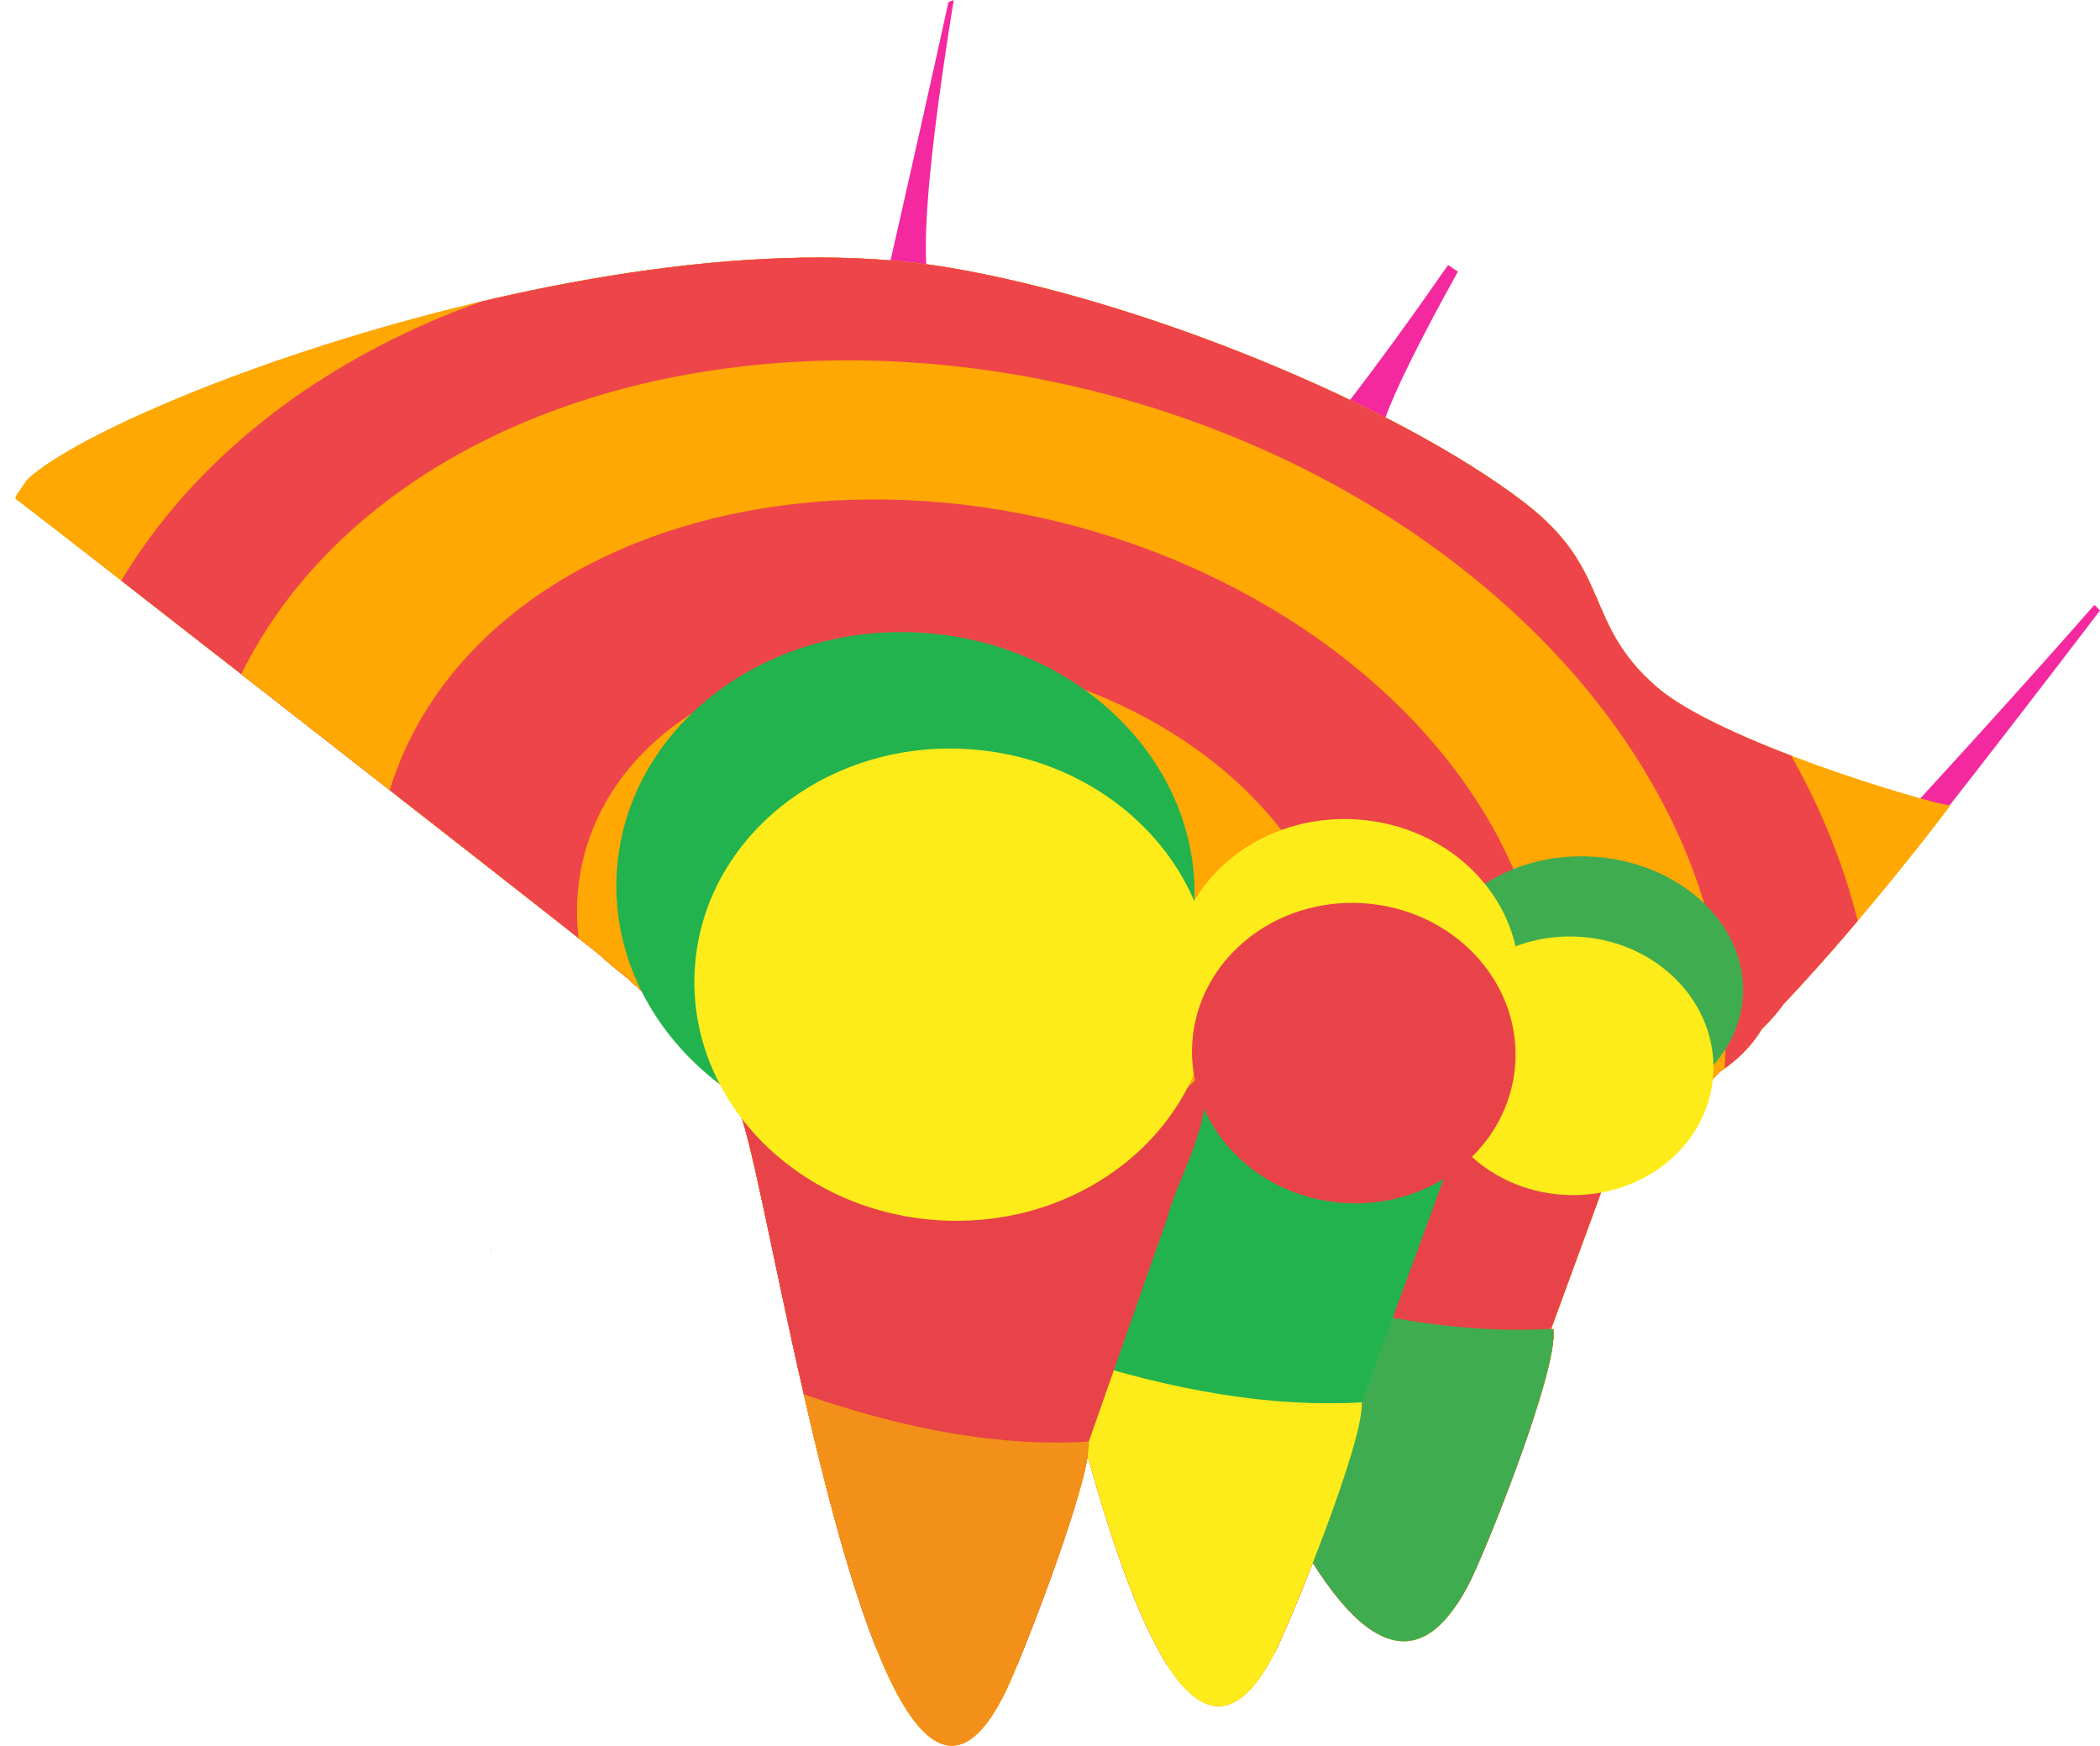 <?xml version="1.0" encoding="UTF-8"?> <!-- Creator: CorelDRAW 2019 (64-Bit) --> <svg xmlns="http://www.w3.org/2000/svg" xmlns:xlink="http://www.w3.org/1999/xlink" xmlns:xodm="http://www.corel.com/coreldraw/odm/2003" xml:space="preserve" width="142.069mm" height="118.069mm" style="shape-rendering:geometricPrecision; text-rendering:geometricPrecision; image-rendering:optimizeQuality; fill-rule:evenodd; clip-rule:evenodd" viewBox="0 0 2766.81 2299.41"> <defs> <style type="text/css"> <![CDATA[ .fil4 {fill:none} .fil9 {fill:#F29019} .fil6 {fill:#E84348} .fil7 {fill:#FDEC1A} .fil5 {fill:#40AC50} .fil8 {fill:#23B34E} .fil3 {fill:#ED454A} .fil1 {fill:#F4299F} .fil10 {fill:#FDEC1A} .fil2 {fill:#FFA703} .fil0 {fill:#F2901C;fill-rule:nonzero} ]]> </style> <clipPath id="id0"> <path d="M20.63 657.05c-8.64,-2.07 -15.73,-3.52 -20.63,-3.83 6.68,0.43 13.59,1.76 20.63,3.83zm2548.57 404.07c-0.7,1.66 -106.96,142.51 -219.26,261.37 -8.44,11.64 -18.08,22.66 -28.76,32.98 -13.1,21.91 -32.15,41.06 -55.51,56.33 -20.13,21.38 -38.16,40.56 -52.83,56.26 -17.15,18.34 -29.74,31.92 -35.74,38.64 -7.71,8.63 -26.75,18.36 -54.69,28.43l-78.82 215.13 -1.48 0.09 4.39 0.42c7.34,51.53 -88.25,290.15 -110.34,333.65 -63.85,125.76 -136.42,84.7 -206.45,-25.98 -20.8,53.11 -40.64,99.35 -49.02,115.99 -93.49,185.72 -180.08,-14.01 -247.62,-256.81 -12.18,74.79 -88.83,270.27 -107.27,308.66 -105.52,219.63 -200.13,-98.16 -266.72,-389.76l-0.19 -0.85c-41.37,-181.28 -71.92,-352.22 -87.47,-377.3 -2.07,-3.33 -4.17,-6.62 -6.27,-9.89l0.04 0.02c-41.86,-65.13 -90.35,-117.79 -142.11,-163.24 -11.74,-8.91 -22.89,-18.27 -33.39,-28.04 -65.86,-52.99 -766.15,-599.32 -769.02,-600.16 -7.63,-76.59 751.79,-383.47 1226.14,-305.1 258.06,42.63 595.35,182.51 761.64,310.12 116.22,89.19 76.91,158.73 174.37,242.95 83.18,71.89 355.59,152.42 386.42,156.09z"></path> </clipPath> <clipPath id="id1"> <path d="M20.63 657.05c-8.64,-2.07 -15.73,-3.52 -20.63,-3.83 6.68,0.43 13.59,1.76 20.63,3.83zm2548.57 404.07c-0.7,1.66 -106.96,142.51 -219.26,261.37 -8.44,11.64 -18.08,22.66 -28.76,32.98 -13.1,21.91 -32.15,41.06 -55.51,56.33 -20.13,21.38 -38.16,40.56 -52.83,56.26 -17.15,18.34 -29.74,31.92 -35.74,38.64 -7.71,8.63 -26.75,18.36 -54.69,28.43l-78.82 215.13 -1.48 0.09 4.39 0.42c7.34,51.53 -88.25,290.15 -110.34,333.65 -63.85,125.76 -136.42,84.7 -206.45,-25.98 -20.8,53.11 -40.64,99.35 -49.02,115.99 -93.49,185.72 -180.08,-14.01 -247.62,-256.81 -12.18,74.79 -88.83,270.27 -107.27,308.66 -105.52,219.63 -200.13,-98.16 -266.72,-389.76l-0.19 -0.85c-41.37,-181.28 -71.92,-352.22 -87.47,-377.3 -2.07,-3.33 -4.17,-6.62 -6.27,-9.89l0.04 0.02c-41.86,-65.13 -90.35,-117.79 -142.11,-163.24 -11.74,-8.91 -22.89,-18.27 -33.39,-28.04 -65.86,-52.99 -766.15,-599.32 -769.02,-600.16 -7.63,-76.59 751.79,-383.47 1226.14,-305.1 258.06,42.63 595.35,182.51 761.64,310.12 116.22,89.19 76.91,158.73 174.37,242.95 83.18,71.89 355.59,152.42 386.42,156.09z"></path> </clipPath> </defs> <g id="Слой_x0020_1">  <g id="_1087468672"> <path class="fil0" d="M646.63 1645.55l0.56 0.88c0,0 -0.57,0.89 -0.57,0.88l-0.56 -0.89 0.57 -0.87z"></path> <path class="fil1" d="M2550.97 1083.54c-8.43,-15.5 -16.38,-25.04 -23.86,-28.63 90.37,-98.58 167.8,-184.63 232.36,-258.19 2.41,2.52 4.92,4.92 7.34,7.42 -77.33,101.25 -149.28,194.39 -215.84,279.4z"></path> <path class="fil1" d="M1221.54 363.24c-24.72,-12.09 -43.31,-7.76 -55.78,12.99 33.28,-145.92 61.23,-270.42 83.86,-373.56 2.34,-0.84 4.66,-1.73 6.97,-2.67 -29.88,184.71 -41.58,305.84 -35.04,363.24z"></path> <path class="fil1" d="M1825.05 551.21c-19.66,-11.41 -37.13,-20.48 -56.05,-11.81 46.6,-59.95 93.75,-125.44 138.93,-190.39 4.26,3.04 8.58,5.97 12.95,8.78 -50.38,90.24 -85.11,161.4 -95.84,193.42z"></path> <g> </g> <g style="clip-path:url(#id0)"> <g id="_1087060512"> <g> <ellipse class="fil2" transform="matrix(1.006 0.271 -0.21 0.779 1268.9 1247.95)" rx="1343.67" ry="1296.6"></ellipse> <ellipse class="fil3" transform="matrix(0.879 0.237 -0.184 0.68 1265.93 1258.94)" rx="1343.67" ry="1296.6"></ellipse> <ellipse class="fil2" transform="matrix(0.735 0.198 -0.153 0.569 1265.93 1258.94)" rx="1343.67" ry="1296.6"></ellipse> <ellipse class="fil3" transform="matrix(0.563 0.152 -0.118 0.436 1265.93 1258.94)" rx="1343.67" ry="1296.6"></ellipse> <ellipse class="fil2" transform="matrix(0.369 0.1 -0.077 0.286 1265.93 1258.94)" rx="1343.67" ry="1296.6"></ellipse> </g> </g> </g> <path class="fil4" d="M20.63 657.05c-8.64,-2.07 -15.73,-3.52 -20.63,-3.83 6.68,0.43 13.59,1.76 20.63,3.83zm2548.57 404.07c-0.7,1.66 -106.96,142.51 -219.26,261.37 -8.44,11.64 -18.08,22.66 -28.76,32.98 -13.1,21.91 -32.15,41.06 -55.51,56.33 -20.13,21.38 -38.16,40.56 -52.83,56.26 -17.15,18.34 -29.74,31.92 -35.74,38.64 -7.71,8.63 -26.75,18.36 -54.69,28.43l-78.82 215.13 -1.48 0.09 4.39 0.42c7.34,51.53 -88.25,290.15 -110.34,333.65 -63.85,125.76 -136.42,84.7 -206.45,-25.98 -20.8,53.11 -40.64,99.35 -49.02,115.99 -93.49,185.72 -180.08,-14.01 -247.62,-256.81 -12.18,74.79 -88.83,270.27 -107.27,308.66 -105.52,219.63 -200.13,-98.16 -266.72,-389.76l-0.19 -0.85c-41.37,-181.28 -71.92,-352.22 -87.47,-377.3 -2.07,-3.33 -4.17,-6.62 -6.27,-9.89l0.04 0.02c-41.86,-65.13 -90.35,-117.79 -142.11,-163.24 -11.74,-8.91 -22.89,-18.27 -33.39,-28.04 -65.86,-52.99 -766.15,-599.32 -769.02,-600.16 -7.63,-76.59 751.79,-383.47 1226.14,-305.1 258.06,42.63 595.35,182.51 761.64,310.12 116.22,89.19 76.91,158.73 174.37,242.95 83.18,71.89 355.59,152.42 386.42,156.09z"></path> <g> </g> <g style="clip-path:url(#id1)"> <g> <g id="_1235426784"> <ellipse class="fil2" transform="matrix(1.006 0.271 -0.21 0.779 1268.9 1247.95)" rx="1343.67" ry="1296.6"></ellipse> <ellipse class="fil3" transform="matrix(0.879 0.237 -0.184 0.68 1265.93 1258.94)" rx="1343.67" ry="1296.6"></ellipse> <ellipse class="fil2" transform="matrix(0.735 0.198 -0.153 0.569 1265.93 1258.94)" rx="1343.67" ry="1296.6"></ellipse> <ellipse class="fil3" transform="matrix(0.563 0.152 -0.118 0.436 1265.93 1258.94)" rx="1343.67" ry="1296.6"></ellipse> <ellipse class="fil2" transform="matrix(0.369 0.1 -0.077 0.286 1265.93 1258.94)" rx="1343.67" ry="1296.6"></ellipse> </g> </g> </g> <path class="fil4" d="M20.63 657.05c-8.64,-2.07 -15.73,-3.52 -20.63,-3.83 6.68,0.43 13.59,1.76 20.63,3.83zm2548.57 404.07c-0.7,1.66 -106.96,142.51 -219.26,261.37 -8.44,11.64 -18.08,22.66 -28.76,32.98 -13.1,21.91 -32.15,41.06 -55.51,56.33 -20.13,21.38 -38.16,40.56 -52.83,56.26 -17.15,18.34 -29.74,31.92 -35.74,38.64 -7.71,8.63 -26.75,18.36 -54.69,28.43l-78.82 215.13 -1.48 0.09 4.39 0.42c7.34,51.53 -88.25,290.15 -110.34,333.65 -63.85,125.76 -136.42,84.7 -206.45,-25.98 -20.8,53.11 -40.64,99.35 -49.02,115.99 -93.49,185.72 -180.08,-14.01 -247.62,-256.81 -12.18,74.79 -88.83,270.27 -107.27,308.66 -105.52,219.63 -200.13,-98.16 -266.72,-389.76l-0.19 -0.85c-41.37,-181.28 -71.92,-352.22 -87.47,-377.3 -2.07,-3.33 -4.17,-6.62 -6.27,-9.89l0.04 0.02c-41.86,-65.13 -90.35,-117.79 -142.11,-163.24 -11.74,-8.91 -22.89,-18.27 -33.39,-28.04 -65.86,-52.99 -766.15,-599.32 -769.02,-600.16 -7.63,-76.59 751.79,-383.47 1226.14,-305.1 258.06,42.63 595.35,182.51 761.64,310.12 116.22,89.19 76.91,158.73 174.37,242.95 83.18,71.89 355.59,152.42 386.42,156.09z"></path> <path class="fil5" d="M1572.94 1710.8c105.7,287.23 248.5,599.5 363.18,373.63 22.09,-43.5 117.68,-282.12 110.34,-333.65 -93.91,-9.16 -257.05,-20.08 -473.52,-39.98z"></path> <path class="fil6" d="M1570.41 1356.22c16.5,25.18 32.98,148.83 77.29,330.61 147.64,49.21 279.6,70.35 395.87,63.43 0,0 36.06,-98.42 108.17,-295.25 10.62,-46.5 -9.38,-83.58 -59.99,-111.26 -221.24,76.36 -523.53,9.13 -521.34,12.47z"></path> <path class="fil7" d="M1398.13 1782.83c71.17,292.12 172.02,611.15 282.54,391.61 21.28,-42.28 116.53,-275.52 113.54,-327.33 -78.47,-13.98 -215.11,-33.28 -396.07,-64.29z"></path> <path class="fil8" d="M1339.52 1528.89c16.1,69.69 35.93,160.88 58.82,254.79 147.64,49.21 279.6,70.35 395.87,63.43 0,0 36.06,-98.42 108.17,-295.25 10.62,-46.5 -13.02,-151.18 -63.63,-178.85 -79.32,27.38 -171.07,38.77 -255.89,42.3 -58.35,59.3 -144.59,100.62 -243.34,113.58z"></path> <path class="fil9" d="M1058.86 1835.67c66.6,291.82 161.29,610.46 266.92,390.61 20.34,-42.34 111.51,-275.84 108.84,-327.63 -74.45,-13.72 -204.09,-32.57 -375.76,-62.98z"></path> <path class="fil6" d="M965.11 1448.48c2.1,3.27 4.2,6.56 6.27,9.89 15.59,25.12 46.2,196.56 87.67,378.15 139.99,48.72 265.18,69.43 375.57,62.13 0,0 34.55,-98.51 103.65,-295.54 9.56,-43.45 71.47,-147.78 40.55,-183.78 -77.82,76.33 -202.55,121.62 -339.99,112.79 -85.33,-5.48 -163.12,-31.04 -225.99,-70.11 -16.85,-2.99 -32.78,-7.4 -47.72,-13.53z"></path> <ellipse class="fil8" transform="matrix(0.831 0.053 -0.062 0.959 1192.95 1171.54)" rx="457.57" ry="352.53"></ellipse> <ellipse class="fil5" transform="matrix(0.454 0.029 -0.031 0.485 2088.56 1299.42)" rx="457.57" ry="352.53"></ellipse> <ellipse class="fil10" transform="matrix(0.744 0.048 -0.057 0.88 1255.9 1296.99)" rx="457.57" ry="352.53"></ellipse> <ellipse class="fil10" transform="matrix(0.496 0.032 -0.038 0.587 1774.09 1286.25)" rx="457.57" ry="352.53"></ellipse> <ellipse class="fil10" transform="matrix(0.408 0.026 -0.031 0.482 2070.5 1403.85)" rx="457.57" ry="352.53"></ellipse> <ellipse class="fil6" transform="matrix(0.465 0.03 -0.036 0.56 1783.64 1387.16)" rx="457.57" ry="352.53"></ellipse> </g> </g> </svg> 
